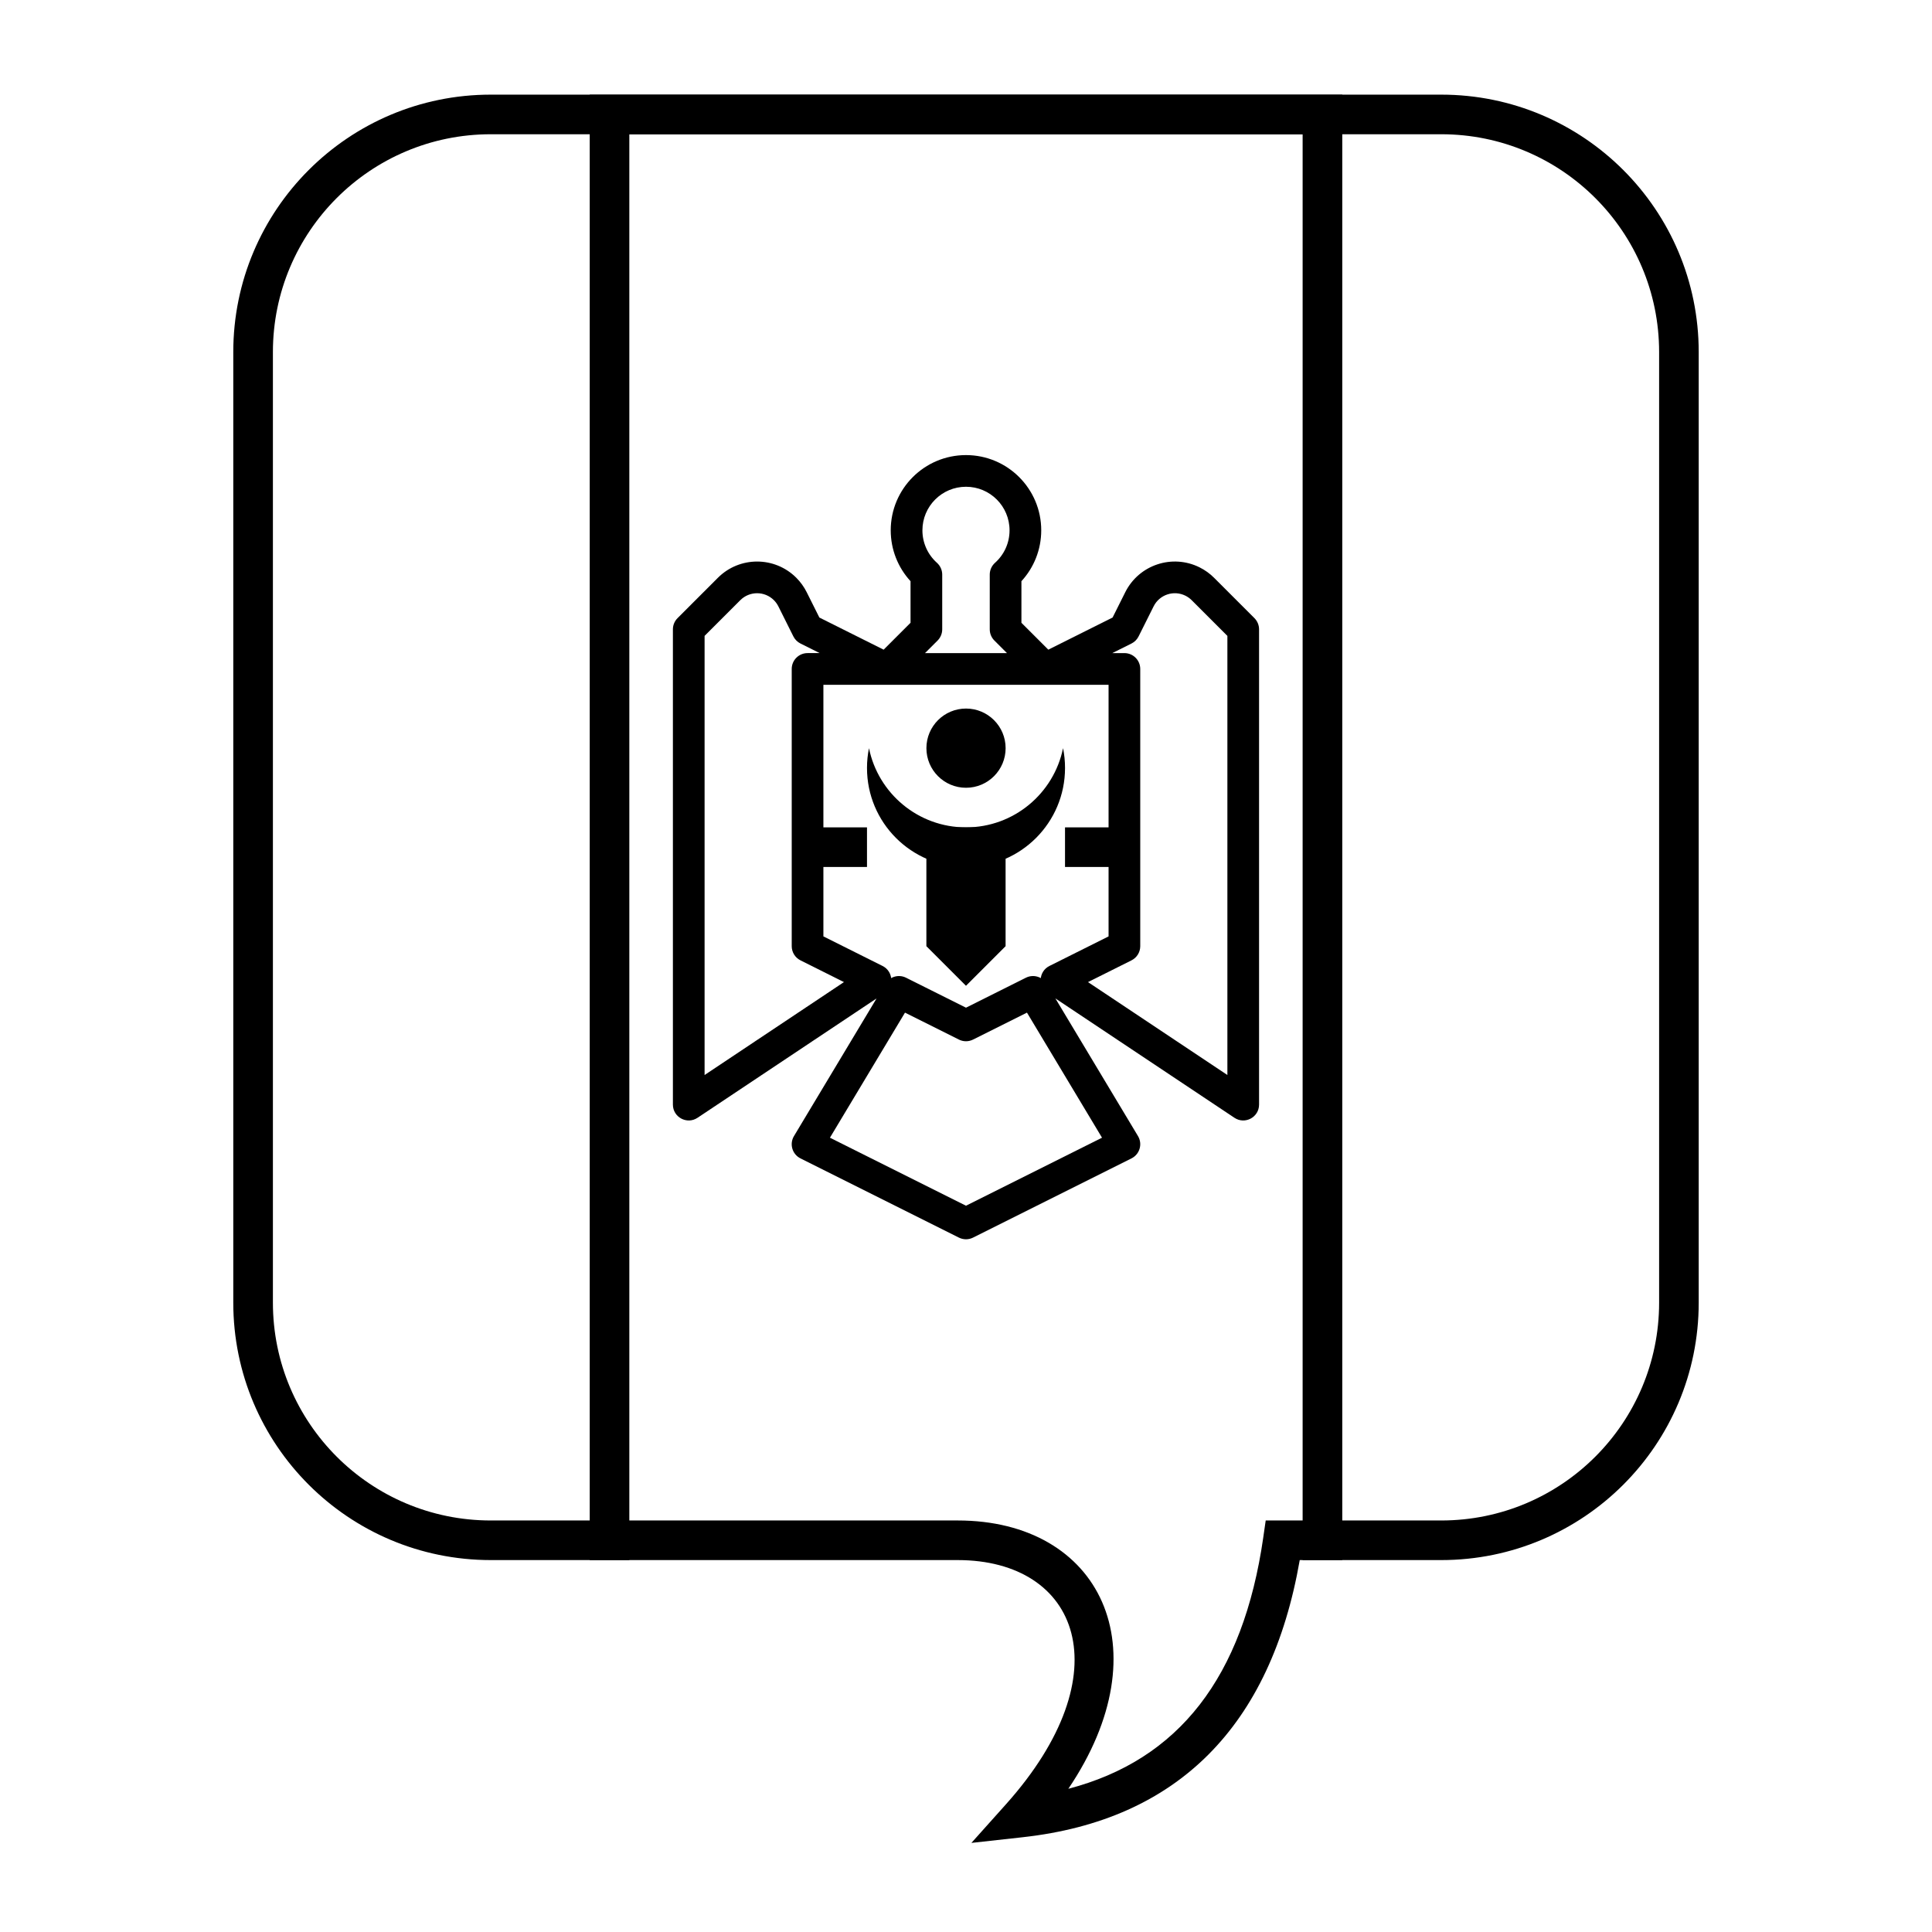 <?xml version="1.0" encoding="UTF-8"?>
<!-- Uploaded to: ICON Repo, www.iconrepo.com, Generator: ICON Repo Mixer Tools -->
<svg fill="#000000" width="800px" height="800px" version="1.1" viewBox="144 144 512 512" xmlns="http://www.w3.org/2000/svg">
 <g>
  <path d="m415.07 630.88-13.641 1.508 9.152-10.223c31.113-34.766 19.34-64.727-12.793-64.727h-123.74c-37.68 0-68.227-30.543-68.227-68.223v-251.91c0-37.68 30.547-68.223 68.227-68.223h251.9c37.68 0 68.227 30.543 68.227 68.223v251.91c0 37.68-30.547 68.223-68.227 68.223h-37.504c-7.676 44.039-32.383 68.906-73.379 73.441zm63.707-79.438 0.648-4.5h46.527c31.883 0 57.73-25.844 57.73-57.727v-251.91c0-31.883-25.848-57.727-57.73-57.727h-251.9c-31.883 0-57.73 25.844-57.73 57.727v251.91c0 31.883 25.848 57.727 57.73 57.727h123.74c37.777 0 54.488 33.879 29.328 71.105 29.285-7.652 46.32-29.57 51.66-66.605z"/>
  <path d="m489.21 557.44v-377.86h-178.43v377.86h-10.496v-388.35h199.43v388.35z"/>
  <path d="m469.27 428.89v-116.37l-9.465-9.465c-0.48-0.477-1.031-0.875-1.637-1.18-3.113-1.555-6.894-0.293-8.449 2.816l-3.984 7.969c-0.406 0.812-1.066 1.473-1.879 1.879l-5.086 2.539h3.211c2.316 0 4.195 1.883 4.195 4.199v73.473c0 1.59-0.898 3.043-2.32 3.754l-11.523 5.762zm-61.746-115.14c-0.789-0.785-1.23-1.855-1.23-2.969v-14.504c0-1.195 0.508-2.332 1.398-3.129 2.434-2.18 3.848-5.273 3.848-8.605 0-6.379-5.168-11.547-11.543-11.547-6.379 0-11.547 5.168-11.547 11.547 0 3.332 1.414 6.426 3.848 8.605 0.891 0.797 1.398 1.934 1.398 3.129v14.504c0 1.113-0.441 2.184-1.227 2.969l-3.332 3.328h21.715zm-51.391 0.789c-0.812-0.406-1.473-1.066-1.879-1.879l-3.981-7.969c-0.305-0.605-0.703-1.156-1.18-1.637-2.461-2.457-6.449-2.457-8.906 0l-9.465 9.465v116.37l36.934-24.625-11.523-5.762c-1.422-0.711-2.32-2.164-2.32-3.754v-73.473c0-2.316 1.879-4.199 4.199-4.199h3.207zm86.074-13.602c3.629-7.258 12.457-10.199 19.715-6.57 1.414 0.707 2.703 1.633 3.82 2.75l10.695 10.695c0.785 0.789 1.227 1.855 1.227 2.969v125.95c0 3.352-3.734 5.356-6.527 3.492l-49.48-32.984c-2.684-1.789-2.43-5.809 0.453-7.25l15.672-7.836v-66.68h-75.574v66.68l15.676 7.836c2.883 1.441 3.133 5.461 0.449 7.25l-49.48 32.984c-2.789 1.863-6.527-0.141-6.527-3.492v-125.95c0-1.113 0.441-2.18 1.23-2.969l10.695-10.695c5.738-5.738 15.043-5.738 20.781 0 1.113 1.117 2.043 2.406 2.75 3.82l3.359 6.715 17.031 8.516 7.129-7.125v-11.02c-3.34-3.633-5.25-8.406-5.25-13.48 0-11.016 8.93-19.941 19.945-19.941 11.012 0 19.941 8.926 19.941 19.941 0 5.074-1.91 9.848-5.25 13.48v11.02l7.129 7.125 17.031-8.516zm-40.336 118.56c-1.18 0.594-2.57 0.594-3.754 0l-14.285-7.141-19.891 33.148 36.055 18.023 36.051-18.023-19.891-33.148zm14.008-16.391c1.961-0.98 4.352-0.285 5.477 1.598l24.223 40.367c1.258 2.098 0.465 4.82-1.723 5.914l-41.984 20.992c-1.18 0.594-2.57 0.594-3.754 0l-41.984-20.992c-2.188-1.094-2.981-3.816-1.723-5.914l24.223-40.367c1.129-1.883 3.516-2.578 5.477-1.598l15.887 7.941z"/>
  <path d="m358.02 363.26h15.742v10.496h-15.742z"/>
  <path d="m426.24 363.26h15.742v10.496h-15.742z"/>
  <path d="m389.5 363.26h20.992v31.488l-10.496 10.496-10.496-10.496z"/>
  <path d="m410.5 342.27c0 5.797-4.699 10.496-10.496 10.496s-10.496-4.699-10.496-10.496 4.699-10.496 10.496-10.496 10.496 4.699 10.496 10.496"/>
  <path d="m374.29 342.27c2.43 11.977 13.02 20.992 25.715 20.992 12.691 0 23.281-9.016 25.715-20.992 0.344 1.695 0.523 3.453 0.523 5.25 0 14.492-11.746 26.238-26.238 26.238s-26.242-11.746-26.242-26.238c0-1.797 0.18-3.555 0.527-5.25z"/>
 </g>
</svg>